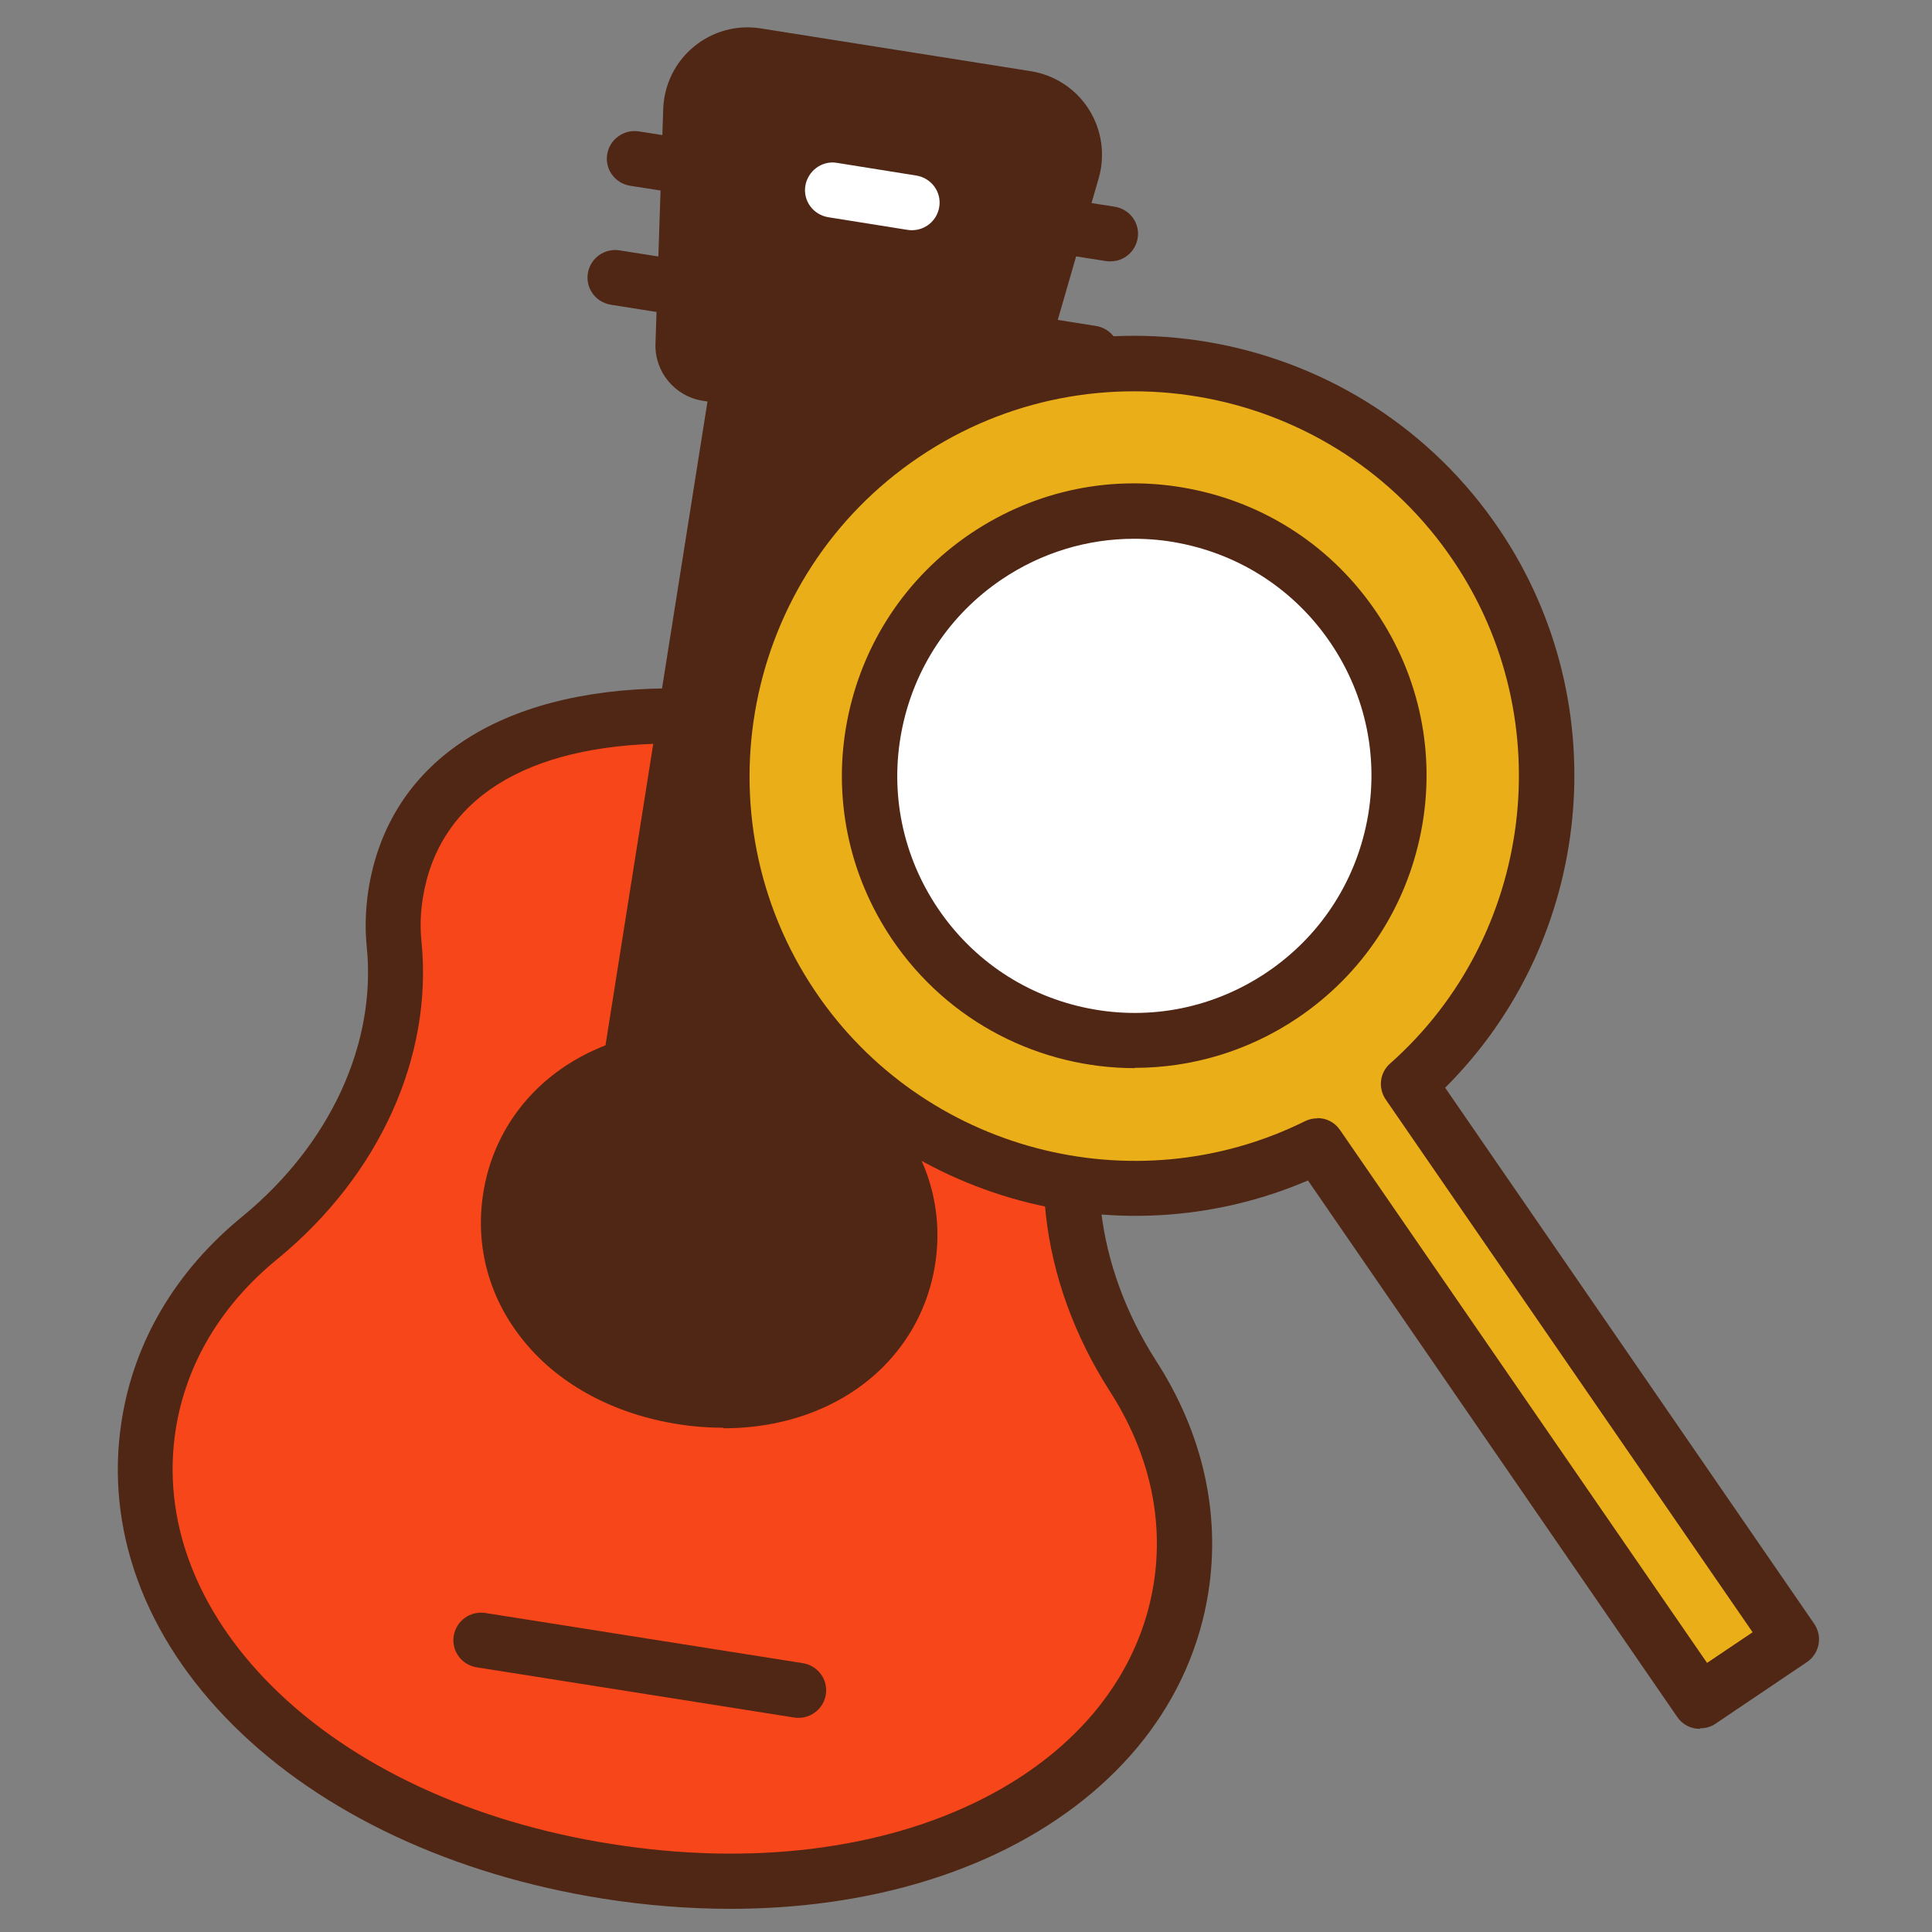 <svg width="60" height="60" viewBox="0 0 60 60" fill="none" xmlns="http://www.w3.org/2000/svg">
<rect x="0" y="0" width="60" height="60" fill="#808080" stroke="none"/>
<path d="M24.48 22.826C29.169 23.357 34.011 26.417 34.303 28.483C34.586 30.549 32.769 34.406 33.334 37.183C33.9 39.96 36.909 43.157 37.063 47.134C37.217 51.111 34.209 54.583 32.803 55.483C31.397 56.391 22.843 58.783 20.126 58.303C17.409 57.823 9.249 54.583 7.86 52.946C6.471 51.309 3.12 46.011 4.851 42.986C6.583 39.969 9.84 37.329 11.529 33.96C13.209 30.6 10.774 28.663 12.763 26.246C14.751 23.829 15.771 21.823 24.48 22.809V22.826Z" fill="#F8461B"/>
<path d="M29.815 12.846L22.416 11.674L18.913 33.787L26.313 34.959L29.815 12.846Z" fill="#502614"/>
<path d="M31.14 13.157L21.069 11.563L20.991 3.651C20.983 2.383 22.114 1.406 23.366 1.603L32.031 2.974C33.283 3.171 34.063 4.448 33.66 5.657L31.14 13.166V13.157Z" fill="#502614"/>
<path d="M30.42 13.783C30.326 13.783 30.24 13.783 30.146 13.766L21.823 12.446C20.957 12.309 20.323 11.546 20.357 10.671L20.597 3.386C20.623 2.631 20.966 1.929 21.549 1.449C22.131 0.969 22.886 0.763 23.631 0.883L32.014 2.211C32.76 2.331 33.411 2.76 33.814 3.394C34.217 4.029 34.329 4.809 34.123 5.529L32.1 12.531C31.886 13.286 31.191 13.791 30.429 13.791L30.42 13.783ZM23.211 2.563C23.006 2.563 22.8 2.631 22.637 2.769C22.431 2.94 22.32 3.171 22.311 3.437L22.071 10.723L30.42 12.069L32.469 5.049C32.546 4.791 32.503 4.534 32.366 4.311C32.22 4.089 32.006 3.943 31.74 3.9L23.357 2.571C23.306 2.571 23.263 2.563 23.211 2.563Z" fill="#502614"/>
<path d="M28.184 39.127C28.642 36.237 26.253 33.458 22.849 32.919C19.445 32.38 16.315 34.285 15.857 37.175C15.4 40.064 17.788 42.843 21.192 43.383C24.596 43.922 27.726 42.016 28.184 39.127Z" fill="#502614"/>
<path d="M22.466 44.34C22.003 44.34 21.531 44.306 21.051 44.228C19.089 43.92 17.4 43.02 16.303 41.691C15.197 40.363 14.743 38.717 15.009 37.046C15.274 35.374 16.226 33.943 17.683 33.026C19.14 32.108 21.026 31.766 22.989 32.083C26.983 32.717 29.589 35.803 29.04 39.274C28.774 40.946 27.823 42.377 26.366 43.294C25.26 43.989 23.914 44.357 22.474 44.357L22.466 44.34ZM21.566 33.677C20.451 33.677 19.423 33.951 18.591 34.474C17.554 35.126 16.886 36.137 16.697 37.311C16.509 38.494 16.834 39.66 17.623 40.594C18.463 41.597 19.774 42.291 21.326 42.54C22.877 42.788 24.343 42.54 25.449 41.837C26.486 41.186 27.154 40.174 27.343 39C27.746 36.463 25.8 34.26 22.723 33.771C22.337 33.711 21.951 33.677 21.574 33.677H21.566Z" fill="#502614"/>
<path d="M18.994 33.634C18.994 33.634 18.96 33.634 18.943 33.634C18.771 33.609 18.651 33.446 18.677 33.266L22.106 11.623C22.131 11.451 22.303 11.332 22.474 11.357C22.646 11.383 22.766 11.546 22.74 11.726L19.311 33.369C19.286 33.523 19.149 33.643 18.994 33.643V33.634Z" fill="#502614"/>
<path d="M26.391 34.8C26.391 34.8 26.357 34.8 26.34 34.8C26.169 34.774 26.049 34.611 26.074 34.431L29.503 12.789C29.529 12.617 29.691 12.497 29.871 12.523C30.043 12.549 30.163 12.711 30.137 12.891L26.709 34.534C26.683 34.688 26.546 34.809 26.391 34.809V34.8Z" fill="#502614"/>
<path d="M33.909 11.82C33.866 11.82 33.823 11.82 33.771 11.812L31.611 11.469C31.14 11.392 30.823 10.954 30.9 10.492C30.977 10.029 31.414 9.703 31.877 9.78L34.037 10.123C34.509 10.2 34.826 10.637 34.749 11.1C34.68 11.52 34.32 11.82 33.9 11.82H33.909Z" fill="#502614"/>
<path d="M21.266 9.814C21.223 9.814 21.18 9.814 21.129 9.806L18.969 9.463C18.497 9.386 18.18 8.949 18.257 8.486C18.334 8.014 18.771 7.706 19.234 7.774L21.394 8.117C21.866 8.194 22.183 8.632 22.106 9.094C22.037 9.514 21.677 9.814 21.257 9.814H21.266Z" fill="#502614"/>
<path d="M34.491 8.117C34.449 8.117 34.406 8.117 34.354 8.109L32.657 7.843C32.186 7.766 31.869 7.329 31.946 6.866C32.023 6.403 32.46 6.077 32.923 6.154L34.62 6.42C35.091 6.497 35.409 6.934 35.331 7.397C35.263 7.817 34.903 8.117 34.483 8.117H34.491Z" fill="#502614"/>
<path d="M21.403 6.043C21.36 6.043 21.317 6.043 21.266 6.034L19.569 5.769C19.097 5.691 18.78 5.254 18.857 4.792C18.934 4.32 19.38 4.011 19.834 4.08L21.531 4.346C22.003 4.423 22.32 4.86 22.243 5.323C22.174 5.743 21.814 6.043 21.394 6.043H21.403Z" fill="#502614"/>
<path d="M23.486 29.76C23.426 29.76 23.366 29.76 23.314 29.743C23.263 29.743 23.203 29.717 23.151 29.691C23.1 29.674 23.049 29.648 23.006 29.614C22.963 29.588 22.911 29.546 22.877 29.511C22.714 29.349 22.629 29.126 22.629 28.903C22.629 28.843 22.629 28.791 22.646 28.731C22.646 28.68 22.671 28.628 22.689 28.577C22.714 28.526 22.74 28.474 22.766 28.431C22.8 28.38 22.834 28.337 22.877 28.294C22.911 28.26 22.963 28.226 23.006 28.191C23.049 28.157 23.1 28.131 23.151 28.114C23.203 28.088 23.263 28.071 23.314 28.063C23.486 28.029 23.657 28.046 23.811 28.114C23.914 28.157 24.009 28.217 24.086 28.294C24.129 28.337 24.163 28.38 24.197 28.431C24.223 28.474 24.249 28.526 24.274 28.577L24.326 28.731C24.326 28.791 24.343 28.843 24.343 28.903C24.343 29.126 24.249 29.349 24.086 29.511C24.009 29.588 23.914 29.648 23.811 29.691C23.709 29.743 23.597 29.76 23.486 29.76Z" fill="white"/>
<path d="M24.069 26.066C23.846 26.066 23.623 25.971 23.46 25.809C23.306 25.654 23.211 25.431 23.211 25.2C23.211 25.149 23.22 25.089 23.229 25.037C23.237 24.986 23.254 24.926 23.28 24.874C23.297 24.823 23.323 24.771 23.357 24.729C23.383 24.686 23.426 24.634 23.46 24.6C23.7 24.36 24.077 24.283 24.394 24.412C24.497 24.454 24.591 24.523 24.677 24.6C24.711 24.634 24.746 24.686 24.78 24.729C24.814 24.771 24.84 24.823 24.857 24.874C24.883 24.926 24.9 24.986 24.909 25.037C24.909 25.089 24.926 25.149 24.926 25.2C24.926 25.431 24.831 25.654 24.677 25.809C24.591 25.894 24.497 25.954 24.394 25.997C24.291 26.04 24.18 26.066 24.069 26.066Z" fill="white"/>
<path d="M24.651 22.363C24.54 22.363 24.429 22.337 24.326 22.294C24.223 22.251 24.129 22.191 24.051 22.114C23.966 22.028 23.906 21.934 23.863 21.831C23.82 21.728 23.794 21.617 23.794 21.506C23.794 21.394 23.82 21.283 23.863 21.18C23.906 21.068 23.966 20.974 24.051 20.897C24.129 20.82 24.223 20.76 24.326 20.717C24.48 20.648 24.651 20.631 24.823 20.666C24.874 20.666 24.926 20.691 24.986 20.717C25.037 20.734 25.08 20.76 25.131 20.794C25.174 20.82 25.217 20.863 25.26 20.897C25.423 21.06 25.509 21.283 25.509 21.506C25.509 21.617 25.491 21.728 25.449 21.831C25.406 21.934 25.337 22.028 25.26 22.114C25.217 22.148 25.174 22.183 25.131 22.217C25.08 22.251 25.037 22.277 24.986 22.294C24.926 22.32 24.874 22.337 24.823 22.346C24.763 22.346 24.711 22.363 24.651 22.363Z" fill="white"/>
<path d="M25.243 18.66C25.011 18.66 24.797 18.574 24.634 18.411C24.591 18.369 24.557 18.326 24.523 18.283C24.497 18.231 24.471 18.189 24.446 18.137C24.429 18.086 24.411 18.026 24.403 17.974C24.386 17.914 24.386 17.863 24.386 17.803C24.386 17.58 24.471 17.357 24.634 17.203C24.711 17.117 24.806 17.057 24.909 17.014C25.123 16.928 25.363 16.928 25.569 17.014C25.671 17.057 25.766 17.117 25.843 17.203C25.886 17.237 25.92 17.28 25.954 17.331C25.98 17.374 26.006 17.426 26.031 17.477C26.057 17.529 26.066 17.58 26.083 17.64C26.091 17.691 26.1 17.751 26.1 17.803C26.1 17.863 26.1 17.914 26.083 17.974C26.066 18.026 26.057 18.086 26.031 18.137C26.006 18.189 25.98 18.231 25.954 18.283C25.92 18.326 25.886 18.369 25.843 18.411C25.766 18.488 25.671 18.557 25.569 18.6C25.466 18.643 25.354 18.66 25.243 18.66Z" fill="white"/>
<path d="M24.806 53.349C24.763 53.349 24.72 53.349 24.669 53.34L14.803 51.78C14.331 51.703 14.014 51.266 14.091 50.803C14.169 50.332 14.606 50.023 15.069 50.092L24.934 51.651C25.406 51.729 25.723 52.166 25.646 52.629C25.577 53.049 25.217 53.349 24.797 53.349H24.806Z" fill="#502614"/>
<path d="M22.689 59.28C21.394 59.28 20.066 59.177 18.72 58.963C14.066 58.226 9.986 56.314 7.243 53.58C4.474 50.829 3.249 47.46 3.78 44.109C4.166 41.649 5.469 39.454 7.543 37.766C10.251 35.537 11.691 32.417 11.391 29.417C11.331 28.852 11.349 28.243 11.443 27.626C12.069 23.7 15.454 21.42 20.743 21.377C21.214 21.377 21.6 21.754 21.6 22.226C21.6 22.697 21.223 23.083 20.751 23.091C16.32 23.126 13.62 24.831 13.131 27.892C13.054 28.363 13.046 28.817 13.089 29.237C13.449 32.812 11.786 36.497 8.623 39.094C6.874 40.517 5.786 42.343 5.46 44.374C5.014 47.169 6.077 50.006 8.443 52.363C10.937 54.849 14.674 56.589 18.986 57.266C23.289 57.952 27.386 57.454 30.523 55.86C33.497 54.352 35.383 51.977 35.829 49.183C36.154 47.143 35.674 45.077 34.457 43.191C32.254 39.746 31.8 35.726 33.249 32.443C33.429 32.049 33.557 31.611 33.626 31.149C34.114 28.089 32.066 25.629 27.866 24.232C27.42 24.077 27.171 23.597 27.326 23.143C27.48 22.697 27.96 22.457 28.414 22.603C33.429 24.274 35.949 27.489 35.323 31.414C35.229 32.04 35.057 32.623 34.817 33.146C33.609 35.897 34.011 39.309 35.906 42.266C37.354 44.511 37.911 46.997 37.526 49.457C36.994 52.809 34.783 55.629 31.303 57.394C28.843 58.637 25.877 59.28 22.689 59.28Z" fill="#502614"/>
<path d="M28.329 7.149C28.286 7.149 28.243 7.149 28.191 7.14L25.723 6.746C25.251 6.669 24.934 6.232 25.011 5.769C25.089 5.306 25.526 4.98 25.989 5.057L28.457 5.452C28.929 5.529 29.246 5.966 29.169 6.429C29.1 6.849 28.74 7.149 28.32 7.149H28.329Z" fill="white"/>
<path d="M49.037 41.34L47.837 39.592L43.757 33.66C48.489 29.46 49.491 22.311 45.866 16.929C41.906 11.066 33.943 9.514 28.08 13.474C22.217 17.434 20.666 25.397 24.626 31.26C28.26 36.643 35.263 38.392 40.929 35.58L46.766 44.057L47.966 45.806L52.809 52.843L55.646 50.931L49.054 41.357L49.037 41.34Z" fill="#EAAE19"/>
<path d="M52.791 53.691C52.517 53.691 52.251 53.563 52.089 53.323L40.62 36.66C34.646 39.223 27.574 37.191 23.906 31.74C19.689 25.491 21.343 16.98 27.591 12.763C33.84 8.546 42.351 10.2 46.569 16.449C50.237 21.891 49.483 29.203 44.88 33.78L56.34 50.426C56.469 50.614 56.52 50.846 56.477 51.069C56.434 51.291 56.306 51.489 56.117 51.617L53.28 53.529C53.134 53.631 52.963 53.674 52.8 53.674L52.791 53.691ZM40.911 34.723C41.186 34.723 41.451 34.851 41.614 35.091L53.014 51.643L54.429 50.691L48.326 41.829L43.037 34.149C42.789 33.789 42.849 33.309 43.174 33.026C47.631 29.074 48.471 22.354 45.137 17.417C41.451 11.949 34.003 10.509 28.543 14.194C23.074 17.88 21.634 25.329 25.32 30.789C28.654 35.734 35.194 37.466 40.534 34.817C40.654 34.757 40.783 34.731 40.911 34.731V34.723Z" fill="#502614"/>
<path d="M39.751 30.966C43.544 28.471 44.595 23.374 42.1 19.581C39.605 15.788 34.508 14.736 30.715 17.232C26.923 19.727 25.871 24.824 28.366 28.616C30.861 32.409 35.958 33.461 39.751 30.966Z" fill="white"/>
<path d="M35.246 33.172C32.323 33.172 29.46 31.766 27.703 29.169C26.349 27.163 25.851 24.737 26.314 22.363C26.777 19.989 28.14 17.923 30.146 16.569C32.16 15.214 34.577 14.717 36.951 15.18C39.334 15.643 41.391 17.006 42.746 19.012C44.1 21.017 44.597 23.443 44.134 25.817C43.671 28.2 42.309 30.257 40.303 31.611C38.751 32.657 36.986 33.163 35.237 33.163L35.246 33.172ZM35.22 16.732C33.771 16.732 32.349 17.16 31.114 17.991C29.486 19.089 28.38 20.76 28.003 22.689C27.626 24.617 28.029 26.58 29.126 28.209C30.223 29.837 31.894 30.943 33.823 31.32C35.751 31.697 37.714 31.294 39.343 30.197C40.971 29.1 42.077 27.429 42.454 25.5C42.831 23.572 42.429 21.609 41.331 19.98C40.234 18.352 38.563 17.246 36.634 16.869C36.163 16.774 35.683 16.732 35.211 16.732H35.22Z" fill="#502614"/>
</svg>
